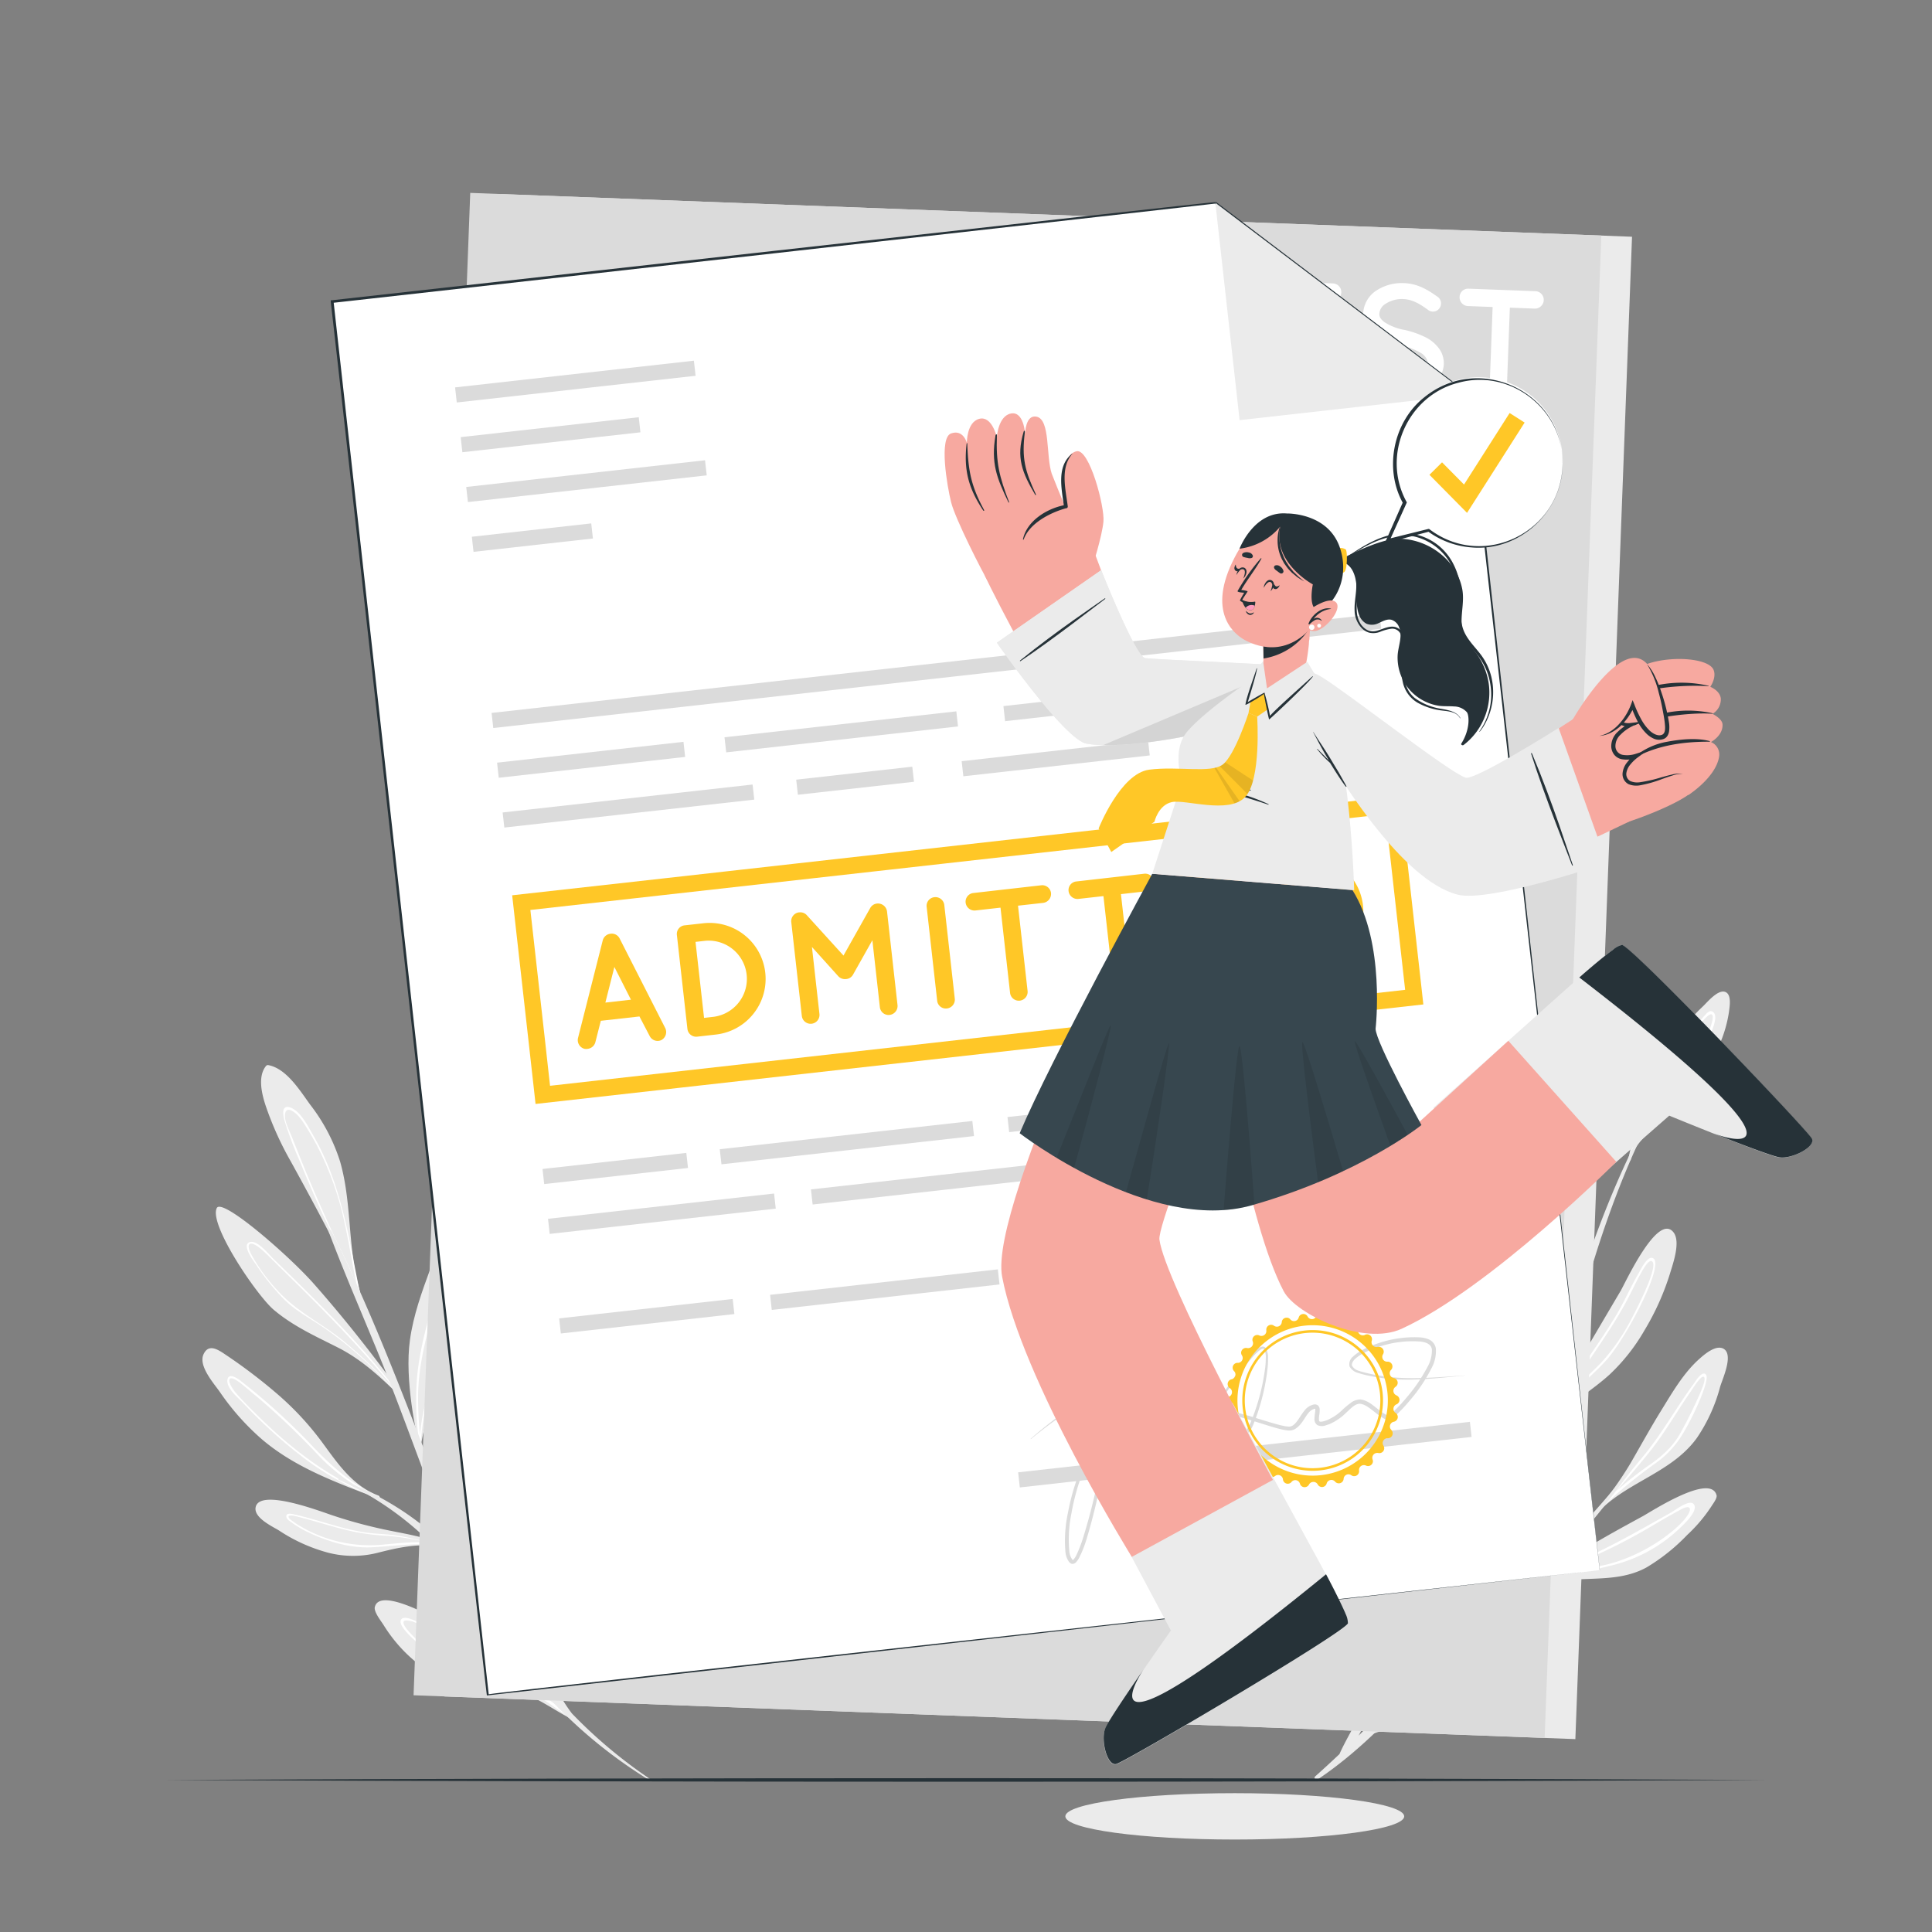 <svg xmlns="http://www.w3.org/2000/svg" viewBox="0 0 500 500"><rect x="0" y="0" width="500" height="500" fill="#808080" stroke="none"/><g id="freepik--background-complete--inject-157"><path d="M397.88,292.58a33.43,33.43,0,0,0-1,14.58c1.52,10.21,9.21,18.3,10.88,28.36-.21,1.21-.46,2.43-.78,3.65a.14.14,0,0,1,0,.06s0,0,0,0h0v0a.17.17,0,0,0,.09.11,4,4,0,0,0,.2-.42c.12-.25.23-.5.34-.76s.29-.71.43-1.08c0,0,.08-.17.08-.22,3.75-10.33.31-21.79-1.44-32.28-1-6-.58-12-1.47-18-.22-1.43-.2-4.13-2.26-3.58C400.61,283.67,398.47,290.66,397.88,292.58Z" style="fill:#ebebeb"></path><path d="M399.39,301.39c-.65,12.43,10.82,23.3,8.15,35.71-.08.35-.16.7-.26,1s-.13.48-.21.71h0c0,.1-.07.19-.1.3a.14.14,0,0,1,0,.06s0,0,0,0h0v0a.17.17,0,0,0,.09.11h.05a.13.13,0,0,0,.1-.08c.15-.36.27-.74.39-1.11a16.8,16.8,0,0,0,.63-2.75h0a39.62,39.62,0,0,0-.25-16.64c-1.42-7.06-3.21-13.89-4.5-21-.16-.88-.17-4.35-1.58-3.89C400.08,294.5,399.47,300,399.39,301.39Zm.61-1.85c.12-.7,1-5.37,2.18-4.88.69.29.78,3.82.88,4.32.42,1.93.83,3.84,1.24,5.76.88,4,1.79,8.08,2.66,12.12a53.06,53.06,0,0,1,1.38,14.94C407.71,320.92,398.19,310.83,400,299.54Z" style="fill:#fff"></path><path d="M394.91,411.91c0,.16.13.39.35.25,9.42-6.06,21.16-1.13,30.91-6.54a50,50,0,0,0,10.47-8.37,39.84,39.84,0,0,0,6.38-7.58c.22-.38,1.42-1.92,1.23-2.68-1.5-5.81-16.58,4-19.1,5.4-9.87,5.38-18.89,10.29-27.53,17.19-.9.7-1.8,1.44-2.69,2.21C394.9,411.8,394.9,411.85,394.91,411.91Z" style="fill:#ebebeb"></path><path d="M394.91,411.91l1-.65c6.48-3.11,13.68-4.2,20.64-6a38.67,38.67,0,0,0,18.24-9.82c.92-.9,4.74-4.35,3.62-6.08-1-1.56-4.87,1.45-5.8,2-7,3.92-13.86,7.9-21.16,11.28-4.68,2.17-9.4,4.32-13.85,6.94-.9.7-1.8,1.44-2.69,2.21C394.9,411.8,394.9,411.85,394.91,411.91Zm4.39-2.63c5.15-2.88,10.56-5.28,15.92-7.82q5.53-2.61,10.82-5.67c1.92-1.13,3.84-2.27,5.79-3.38,1-.55,1.95-1.1,2.93-1.62.49-.27,2.11-1.2,2.52-.46,1.1,2-9.71,12.29-23.12,14.94A84.41,84.41,0,0,0,399.3,409.28Z" style="fill:#fff"></path><path d="M410.57,394.08a.08.08,0,0,0,0,.12.09.09,0,0,0,.14,0l.59-.57q1.06-1,2.07-2.13c.12-.14.25-.26.37-.4l.1,0c7.53-7.7,18.92-10.05,25.34-19a43.11,43.11,0,0,0,6-13.23c.59-2,3.49-8.17.95-9.77-2-1.24-5.07,1.45-6.36,2.6-4.09,3.64-7,8.72-9.85,13.33s-5.34,9.17-8,13.75a89.37,89.37,0,0,1-8.42,11.77C412.57,391.72,411.57,392.89,410.57,394.08Z" style="fill:#ebebeb"></path><path d="M410.57,394.08a.08.08,0,0,0,0,.12l1.86-1.92-1.13,1.34q1.06-1,2.07-2.13c.33-.39.66-.77,1-1.15a120.21,120.21,0,0,1,13.86-11.49,25.56,25.56,0,0,0,6.25-6.2c3.15-4.52,8-15.15,7.1-16.76s-2.91,1.78-3.46,2.52c-4.37,6-7.93,12.46-12.64,18.21-3.16,3.86-6.38,7.69-9.58,11.52q-1.21,1.17-2.37,2.4C412.57,391.72,411.57,392.89,410.57,394.08Zm30.3-37.8c.83.34-.43,3.2-.76,4A118,118,0,0,1,434.82,371c-2.07,3.67-5,6.1-8.43,8.48a88.09,88.09,0,0,0-8.14,6.47c3.19-3.61,6.34-7.25,9.28-11,2.44-3.14,4.56-6.5,6.72-9.84,1.07-1.67,2.15-3.33,3.29-4.95.31-.45,2.59-4.16,3.33-3.85" style="fill:#fff"></path><path d="M354.51,441.54a.07.07,0,0,0,.07.08c.05,0,.09,0,.1-.08l.15-.71c.17-.88.31-1.75.44-2.62,0-.16.05-.31.07-.47a.18.18,0,0,0,.06-.09c1.66-9.45,8.86-16.93,9.09-26.72a38.81,38.81,0,0,0-2.23-12.79c-.59-1.78-1.56-7.76-4.23-7.66-2.08.08-3,3.62-3.37,5.12-1.18,4.74-.75,9.95-.53,14.78s.69,9.44,1,14.15a78.08,78.08,0,0,1-.26,12.9C354.79,438.79,354.65,440.16,354.51,441.54Z" style="fill:#ebebeb"></path><path d="M354.51,441.54a.07.07,0,0,0,.07.08c.13-.78.26-1.57.4-2.35-.05.52-.11,1.05-.15,1.56.17-.88.31-1.75.44-2.62.05-.45.1-.89.16-1.34a107.05,107.05,0,0,1,4.41-15.45,22.74,22.74,0,0,0,1.47-7.71c0-4.92-1.72-15.21-3.23-15.92s-1.24,2.78-1.27,3.6c-.21,6.6.45,13.17-.12,19.77-.38,4.44-.82,8.88-1.24,13.32-.2,1-.39,2-.54,2.95C354.79,438.79,354.65,440.16,354.51,441.54Zm1.56-9.86c.52-4.26,1-8.52,1.26-12.79.21-3.54.08-7.08,0-10.63-.06-1.77-.1-3.54-.08-5.31,0-.48-.19-4.36.51-4.51s1.3,2.57,1.44,3.29c.65,3.48,1.23,7.06,1.53,10.59.33,3.76-.63,7-1.93,10.5A79.88,79.88,0,0,0,356.07,431.68Z" style="fill:#fff"></path><path d="M353.42,449.38a1.49,1.49,0,0,0,.73-.26c9.63-3.68,20.16-3.85,29.84-7.53a28.09,28.09,0,0,0,11.25-7.41c1.29-1.46,5.76-6.51,4.77-8.85-2.94-7-35.44,15.14-46.13,23.11a2.06,2.06,0,0,0-.48.34C353.07,449.08,353.12,449.35,353.42,449.38Z" style="fill:#ebebeb"></path><path d="M353.42,449.38c.71-.39,1.43-.8,2.15-1.18,2.34-.94,4.7-1.84,7.11-2.59,3.81-1.21,7.74-1.92,11.61-2.9A36.86,36.86,0,0,0,390.53,434c1-.92,4-3.37,3.32-5.08s-3,0-3.88.38c-12.21,5.83-24.1,12.54-36,19.12l-.62.32C353.07,449.08,353.12,449.35,353.42,449.38Zm5.67-3.11c4.64-2.52,9.28-5,13.94-7.52,3.64-1.95,7.29-3.87,11-5.79,1.81-.95,3.6-1.92,5.43-2.84.72-.36,3.51-1.78,3.77-.77s-1.66,2.88-2,3.23c-5.49,5.65-12.54,8.56-20.08,10.24A87.68,87.68,0,0,0,359.09,446.27Z" style="fill:#fff"></path><path d="M399.56,368a.42.42,0,0,0-.05.37.48.48,0,0,0,.42.29.54.54,0,0,0,.28,0,.24.24,0,0,0,.17-.06c4.54-4.44,11.49-8.59,16.16-12.85a49.46,49.46,0,0,0,9-11.38,67,67,0,0,0,6.66-14.8c.73-2.46,2.86-8.29.85-10.71-4.11-5-12.42,13.15-13.61,15.18C412.78,345.33,406.11,356.64,399.56,368Z" style="fill:#ebebeb"></path><path d="M399.51,368.38a.48.48,0,0,0,.42.29l.8-1.15c1.78-2.09,3.56-4.18,5.46-6.17,3.08-3.25,6.61-6.06,9.59-9.4,5.18-5.84,14.92-24.41,12.12-26.26-1.46-1-3.26,2.86-3.79,3.76-2.1,3.58-3.72,7.4-5.86,10.95-2.24,3.74-4.7,7.34-7.14,10.94-3.77,5.54-7.57,11.06-11.29,16.65Zm3.73-4.5c3.36-4.9,6.67-9.82,10-14.74,2.29-3.4,4.56-6.83,6.6-10.4,1.14-2,2.16-4,3.19-6.1.5-1,1-2,1.57-3s2.31-4.3,3.12-3-1.64,6.71-2.21,8c-.95,2.07-1.93,4.12-3,6.14a53.66,53.66,0,0,1-7.47,11.15c-3,3.32-6.52,6.14-9.56,9.44C404.75,362.18,404,363,403.24,363.88Z" style="fill:#fff"></path><path d="M345,377.05c8.36,9.09,21.86,11.62,26.78,27.55,0,.06.09.06.12,0a.07.07,0,0,0,0-.06c-.31-1.6-.67-3.2-1.1-4.8a69.59,69.59,0,0,0-11.56-23.88A52.44,52.44,0,0,0,348,364.82c-2.21-1.57-7-5.55-9.73-4.93C332.34,361.22,343.51,375.4,345,377.05Z" style="fill:#ebebeb"></path><path d="M345.54,371.45c3.37,6.61,10,10.9,15.16,16A59.93,59.93,0,0,1,370,399.2c.7,1.78,1.35,3.59,2,5.42a.07.07,0,0,0,0-.06c-.31-1.6-.67-3.2-1.1-4.8-.05-.08-.09-.17-.15-.25a73.64,73.64,0,0,0-6.94-13.9A76.68,76.68,0,0,0,350,369.25c-.92-.83-4-4.43-5.53-3.51S345.06,370.54,345.54,371.45Zm-.57-5.13c1.15-.43,6.52,4.9,8.62,7.08A76,76,0,0,1,365.24,389a72.54,72.54,0,0,1,3.68,7.59,60.91,60.91,0,0,0-6.06-7.57c-4.61-4.94-10.38-8.89-14.55-14.2a21.22,21.22,0,0,1-2.78-4.52C345.25,369.67,343.92,366.72,345,366.32Z" style="fill:#fff"></path><path d="M355.41,327.45a55.42,55.42,0,0,0,8.65,37.49c.09.12.17.26.26.39.07.42.15.85.26,1.27a1.57,1.57,0,0,0,.06.28l0,.06h0a.11.11,0,0,0,.19-.09c0-.52,0-1.05,0-1.57.17-10.76,2.16-21.31.71-32.09-.32-2.35-1.85-17.76-7.24-15.13C355.85,319.3,355.68,325.2,355.41,327.45Z" style="fill:#ebebeb"></path><path d="M357.56,329.62c-.37,6.63,1.37,13.75,2.73,20.22a154.93,154.93,0,0,0,3.77,15.1c.12.4.26.81.39,1.21,0,.15.08.3.13.45a1.4,1.4,0,0,0,.08.34h0a.11.11,0,0,0,.19-.09c0-.52,0-1.05,0-1.57l-.33-1.18a125.59,125.59,0,0,1-.66-17.69c0-3.21,0-6.4-.3-9.59a43.07,43.07,0,0,0-1.37-9.33c-.42-1.29-1.29-3.83-3.1-2.89C357.6,325.41,357.64,328.21,357.56,329.62Zm3.95-2.24c1.14,3.48,1.31,7.58,1.56,11.23.25,3.49.2,7,.17,10.49a110,110,0,0,0,.26,11.19c-1.27-4.67-2.5-9.34-3.41-14.14-.71-3.74-1.34-7.51-1.77-11.3a28.19,28.19,0,0,1-.19-5.88,14.45,14.45,0,0,1,.28-2.08C358.88,324.73,361,325.8,361.51,327.38Z" style="fill:#fff"></path><path d="M421.52,299.48c0,.18-.07.35-.1.52s.19.4.4.35a.3.3,0,0,0,.23-.24c.07-.31.15-.63.22-.94h0c.06-.25.12-.49.17-.75a13.83,13.83,0,0,1,.76-1.22c2.85-4.32,7.8-8,11.15-11.66a68.07,68.07,0,0,0,8.29-10.78,33.25,33.25,0,0,0,4.81-12.85c.16-1.23.74-4.35-.8-5.13-1.95-1-4.93,2.76-6,3.73a56.07,56.07,0,0,0-9.32,11.56C426.13,280.55,423.46,289.81,421.52,299.48Z" style="fill:#ebebeb"></path><path d="M422.39,297.34a19.58,19.58,0,0,0-.87,2.14c0,.18-.07.35-.1.52s.19.4.4.35c0-.12.07-.24.11-.36s.22-.55.34-.82h0c.29-.67.6-1.32.93-2a44.09,44.09,0,0,1,4.18-6.66c2.74-3.66,5.61-7.21,8.22-11,1.31-1.89,11.34-16.41,7.39-17.79-.74-.27-1.46.73-1.86,1.14a31.18,31.18,0,0,0-3.6,4.86c-2.51,3.93-4.88,8-7.12,12.07A128.52,128.52,0,0,0,422.39,297.34Zm7.18-15c1.91-3.64,3.95-7.2,6.07-10.71,1-1.7,2.06-3.43,3.19-5.09.56-.82,3.38-4.5,4.15-4,1.13.71-1.55,6.44-2.37,8-.94,1.77-1.95,3.48-3,5.16-2.14,3.39-4.51,6.64-6.94,9.83-2.15,2.82-4.72,5.82-6.73,9.06A128.62,128.62,0,0,1,429.57,282.35Z" style="fill:#fff"></path><path d="M387,350c0,.17.11.33.17.5a.31.31,0,0,0,.52.1.32.32,0,0,0,.08-.33c-.1-.3-.19-.61-.28-.92h0c-.08-.25-.15-.5-.23-.74q0-.72,0-1.44c.3-5.17,2.75-10.81,3.8-15.69A68,68,0,0,0,392.9,318a33.36,33.36,0,0,0-2.29-13.52c-.49-1.15-1.55-4.14-3.27-4-2.18.13-2.88,4.86-3.3,6.23a56.15,56.15,0,0,0-2.26,14.67C381.53,331.31,383.86,340.66,387,350Z" style="fill:#ebebeb"></path><path d="M386.72,347.71A17.52,17.52,0,0,0,387,350c0,.17.11.33.17.5a.31.31,0,0,0,.52.1c0-.12-.06-.25-.08-.38,0-.29-.09-.58-.12-.87h0c-.09-.73-.15-1.45-.2-2.18a45.49,45.49,0,0,1,.28-7.86c.54-4.54,1.24-9.06,1.61-13.62.18-2.28,1.57-19.87-2.54-19.09-.77.14-.89,1.36-1,1.92a30.33,30.33,0,0,0-.68,6c-.2,4.66-.22,9.35-.1,14A128.28,128.28,0,0,0,386.72,347.71Zm-1.32-16.57c-.17-4.11-.19-8.21-.12-12.31,0-2,.06-4,.21-6,.07-1,.66-5.59,1.57-5.56,1.34,0,1.89,6.35,2,8.1.07,2,.05,4,0,6-.16,4-.58,8-1.08,12-.44,3.52-1.16,7.4-1.27,11.22A131,131,0,0,1,385.4,331.14Z" style="fill:#fff"></path><path d="M363.54,357.23a252.47,252.47,0,0,0,5.67,27.63c1.91,7,3.83,14.19,4.11,21.52.32,8.76-2.21,18.49-6.66,26.89q3.85-4.31,7.63-8.73c5.12-6,10.22-12.19,13.86-19.24.36-.7.68-1.41,1-2.12a.19.19,0,0,1,0-.17A95.13,95.13,0,0,0,391,374.64a78.51,78.51,0,0,0-6.18-14.2c-2.57-4.67-5-9.2-6.39-14.4-.08-.29.34-.47.45-.17,2.62,6.86,8,13.54,11.17,20.66-.18-1.17-.38-2.34-.59-3.52-2.07-11.27-6-22.59-1.84-33.86.14-.37.67-.12.56.25-3.89,12.55,2.23,26.37,4,38.84,1.34,9.27,1.8,19.26-.45,28.5a152.2,152.2,0,0,0,4.13-15.59c7.09-31.62,15.29-63.07,30.66-91.81.15-.28.61-.08.46.21-15.74,31.18-22,65.08-30.17,98.68-.1.39-.2.77-.29,1.15a63.31,63.31,0,0,1,9.88-11.95.2.2,0,0,1,.31.25c-4.51,5.78-7.95,12.1-12,18.13a66.22,66.22,0,0,1-5.88,13.53,107,107,0,0,1-10.47,14.32c6.42-5.39,12.9-10.7,18.94-16.56A287.17,287.17,0,0,0,423,378.86c.12-.15.33,0,.22.18a240.74,240.74,0,0,1-25.54,30.48c-8,7.94-16.56,16-26.15,22.14-9.16,10.56-19,21.16-30.57,28.89a.51.51,0,0,1-.59-.82c2.13-1.89,4.21-3.82,6.27-5.76,2-4.47,4.77-8.57,6.55-13.2A72.83,72.83,0,0,0,357.4,424c.06-.43.68-.32.65.1-.48,7.87-2.24,17.56-6.45,25.08q4.39-4.35,8.63-8.85c7.53-11.5,12.44-25.17,10.79-38.93-.84-7.07-2.88-13.91-4.54-20.81A154.46,154.46,0,0,1,363,357.28.26.26,0,0,1,363.54,357.23Z" style="fill:#ebebeb"></path><path d="M152.46,312.64c1.63,4.47,1.3,10,1.1,14.66a116.73,116.73,0,0,1-1.87,15.93c-.88,4.91-2,9.76-3.22,14.59l0,.13-.24.95c-.05.39-.1.79-.17,1.19a.23.23,0,0,1-.2.2c-.14,0-.27-.05-.25-.22s.05-.44.06-.65c.79-9.05-4.44-17.32-4.75-26.29-.18-4.92,1-9.85,1.92-14.65.51-2.65.64-6.1,1.67-8.6.28-.67.34-1.38,1.08-1.74C149.85,307.06,151.9,311.07,152.46,312.64Z" style="fill:#ebebeb"></path><path d="M150.32,316c-1.42-1.17-2.26,2.08-2.54,3-1.86,6-2.91,13.1-1.84,19.29,1.16,6.8,2.4,13.61,1.89,20.5-.07.22-.13.45-.2.67s0,.43-.06.65.11.24.25.22l.06-.41c.2-.64.38-1.28.55-1.93l0-.13a131.26,131.26,0,0,0,2.38-14.12,90.86,90.86,0,0,0,1.06-20,45.79,45.79,0,0,0-.6-4.81C151.17,318.13,151,316.56,150.32,316Zm.8,4c.26,1.68.42,3.37.52,5.08a93.66,93.66,0,0,1-1,17.54,131.76,131.76,0,0,1-2.5,15,52.87,52.87,0,0,0-.5-11.78c-.41-2.94-1-5.83-1.46-8.77a33.1,33.1,0,0,1,.35-9.88,41.83,41.83,0,0,1,2-9.15c.23-.59.89-1.88,1.4-1.79C150.78,316.48,151,319.36,151.12,320Z" style="fill:#fff"></path><path d="M111.79,381.81s0,0,0,0" style="fill:#ebebeb"></path><path d="M148.05,444.37a.22.22,0,0,1,.11.26h0a.25.25,0,0,1-.19.18.29.29,0,0,1-.18,0c-5.54-2.8-10.84-7.26-17.26-7.59-5-.26-9.34.36-14.11-1.7a38,38,0,0,1-12.76-9.15,39.29,39.29,0,0,1-4.35-5.75c-.61-1-2.59-3.43-2.31-4.69,1.29-5.89,18.77,4.59,21.09,6,10.28,6.25,20.75,13.29,29.32,21.78a.1.1,0,0,1,0,.1.14.14,0,0,1-.07.1C147.6,444.05,147.83,444.2,148.05,444.37Z" style="fill:#ebebeb"></path><path d="M148.05,444.37c-.22-.17-.45-.32-.68-.47a.14.14,0,0,0,.07-.1c-5.69-4.31-11.71-8.22-17.76-12-6.51-4-13.16-8.17-20.15-11.32-1-.44-4.92-2.81-5.76-1.27s3.3,5.07,4.18,5.85c5.18,4.64,12,6.76,18.49,8.68,4.24,1.25,8.41,2.44,12.22,4.79,3.19,2,6.14,4.29,9.31,6.28a.25.25,0,0,0,.19-.18c-1.63-1-3.19-2.16-4.76-3.28,1.59,1.08,3.18,2.18,4.76,3.27A.22.22,0,0,0,148.05,444.37Zm-14.32-8.75c-6.36-2.49-13.18-3.58-19.31-6.71A27.22,27.22,0,0,1,106.5,423c-.42-.47-2.49-2.55-2-3.38.32-.55,2,0,2.21,0a50.11,50.11,0,0,1,5.29,2.36c6,3.05,11.8,6.51,17.51,10.05,3.17,2,6.27,4,9.35,6.11A30.61,30.61,0,0,0,133.73,435.62Z" style="fill:#fff"></path><path d="M122.77,322.44c.69,5.31-.38,10.86-1.82,16-3.36,11.83-9.85,22.82-11.91,35-.08.48-.15,1-.22,1.43.11.63,0,.48-.17-.26,0,0,0,0,0,0-.89-3.24-4-17.54-2.56-27.8.88-6.41,3.09-12.46,5.3-18.49,1.27-3.45,2.5-6.9,3.79-10.34.42-1.1,1-4.24,2.67-4.48C121.06,313,122.5,320.36,122.77,322.44Z" style="fill:#ebebeb"></path><path d="M117.18,323.5a1.08,1.08,0,0,0-1.43.38,5.62,5.62,0,0,0-.7,2.09c-.32,1.26-.65,2.51-1,3.77-2.24,8.66-5.25,17.5-6.09,26.44a74.5,74.5,0,0,0,.64,17.83c0,.2,0,.39,0,.58,0,0,0,0,0,0,.2.74.28.89.17.26.07-.47.14-.95.22-1.43,0-.67,0-1.33.07-2a54.42,54.42,0,0,1,3-13.44,135.09,135.09,0,0,0,6.1-25.52,26.21,26.21,0,0,0,.2-5.87C118.33,325.72,118.12,324,117.18,323.5Zm.78,2.8a9.4,9.4,0,0,1,.13,1.29,21.36,21.36,0,0,1-.07,2.77,61.2,61.2,0,0,1-.89,6.62,185.27,185.27,0,0,1-6.06,22.94,49,49,0,0,0-2.37,11.49,96.08,96.08,0,0,1-.5-9.87c0-8.44,2.39-16.43,4.47-24.54q.77-3,1.55-6c.25-1,.51-2,.77-3l.38-1.51c.26-1,.11-1.42,1.23-1.73C118,324.35,117.77,325.13,118,326.3Z" style="fill:#fff"></path><path d="M131.19,371.88A65.48,65.48,0,0,1,134.42,384c1.38,8.3.11,17.89,2.29,26.16.19.53.37,1.09.52,1.64.06.21.11.42.16.62a.11.11,0,0,1-.2.07c-.17-.35-.34-.7-.53-1.05v0c-.09-.18-.19-.36-.28-.55-4.11-8.05-9.39-15.4-11.14-24.45-1.08-5.56-2.8-20.89.87-22.06C127.74,363.86,130.3,369.5,131.19,371.88Z" style="fill:#ebebeb"></path><path d="M127.86,372.7c-.88.41-.85,2.13-.9,2.85a35.22,35.22,0,0,0,.2,5.71,57.73,57.73,0,0,0,2.07,10.42,112.37,112.37,0,0,0,7.15,19.21c.09.19.19.37.28.55v0c.19.35.36.7.53,1.05a.11.11,0,0,0,.2-.07c0-.2-.1-.41-.16-.62-2.71-7.09-3.84-14.54-4.78-22.09C132.24,388,130.87,371.27,127.86,372.7Zm2.74,6.8c.26,1.58.48,3.17.69,4.77.5,3.7.92,7.43,1.46,11.13a84.75,84.75,0,0,0,2.52,12,145.1,145.1,0,0,1-5-13.67,79.41,79.41,0,0,1-2.27-9.34,39.17,39.17,0,0,1-.53-5.19c0-.83-.39-5.63.61-6C129.28,372.63,130.49,378.82,130.6,379.5Z" style="fill:#fff"></path><path d="M166.26,355.51c2,2.49,1.07,7.46,0,10.08a23.83,23.83,0,0,1-7.59,9.19c-4.57,3.61-9.67,6.4-13.52,10.86s-2.59,3.09-5.26,8.75c-.05.11-.16.11-.25,0a1.1,1.1,0,0,1-.17-.91s0-.1,0-.15c2.46-9.31,7.24-16.64,13.57-23.91,3.6-4.12,5.76-9.34,9.5-13.31C163.94,354.66,164.87,353.79,166.26,355.51Z" style="fill:#ebebeb"></path><path d="M164.11,360.41c-1.37-.65-3.09,2.13-3.79,3.13a58.58,58.58,0,0,1-6.55,8.33,71,71,0,0,0-6.39,6.82,46.93,46.93,0,0,0-6.93,12.47c-.37.75-.7,1.54-1,2.34a1.1,1.1,0,0,0,.17.91c0-.11.07-.2.1-.31,2.23-6,6-10.57,11.28-14.55s10.14-8.35,12.93-14.41C164.42,364.06,165.38,361,164.11,360.41Zm-.22,3.95a24.83,24.83,0,0,1-1.55,3,32.4,32.4,0,0,1-3.69,5,57.05,57.05,0,0,1-8.22,7.14,34.91,34.91,0,0,0-8.61,9.15,47.78,47.78,0,0,1,6.48-10.58c2.35-2.88,5.23-5.21,7.64-8,1.12-1.3,2.1-2.68,3.09-4.07l1.58-2.26c.47-.67,2-3,3-2.85C164.86,361.13,164.08,363.94,163.89,364.36Z" style="fill:#fff"></path><path d="M81,332c8.24,9.3,15.89,19.08,23.18,29.13a.31.31,0,0,1,0,.38.15.15,0,0,1,0,.07l.13.19a.13.13,0,0,1,0,.19l0,0h0a.16.16,0,0,1-.14,0c-5.14-5-10-9.74-16.43-13.07-5.91-3-11.73-5.57-16.87-9.89-4.38-3.7-16.81-22-14.79-26.31C57.26,309.74,74.4,324.61,81,332Z" style="fill:#ebebeb"></path><path d="M70.76,325.79c-1.07-1-4.23-5.12-6.24-4.29s1.2,5,1.79,5.83a59.6,59.6,0,0,0,7.32,9.06c2.78,2.71,6.08,4.5,9.29,6.62,7.89,5.22,14.86,12,21.2,19h0l0,0a.13.13,0,0,0,0-.19l-.13-.19a.15.15,0,0,0,0-.07C94.19,348.59,82.42,337.13,70.76,325.79Zm32.67,35.32a133.56,133.56,0,0,0-14-13.63c-5.8-4.86-12.81-8-17.84-13.77A45.24,45.24,0,0,1,65,324.58c-.22-.44-1-1.93-.48-2.52s1.9.13,3.68,1.75c1.46,1.35,2.86,2.79,4.28,4.19,5.62,5.48,11.2,11,16.59,16.7Q96.57,352.64,103.43,361.11Z" style="fill:#fff"></path><path d="M115.21,400.15a.15.15,0,0,1,0,.13.22.22,0,0,1-.27.15l-.79-.25a.1.1,0,0,1-.07,0c-5.89-.76-10.67.24-16.33,1.68a25.92,25.92,0,0,1-12.74,0,43.3,43.3,0,0,1-12.85-5.8c-1.62-1-6.79-3.36-5.95-6.19,1.39-4.67,17.09,1.41,19.8,2.29a122.5,122.5,0,0,0,14.7,3.93c4.92,1,9.85,1.77,14.43,3.9A.16.16,0,0,1,115.21,400.15Z" style="fill:#ebebeb"></path><path d="M112.09,399.44a0,0,0,0,1,0,0c-2.84-.65-5.68-1.42-8.55-1.91-3.21-.57-6.5-.5-9.72-1.05-6-1-11.78-3.24-17.75-4.57-.77-.17-2.31-.47-1.9.86.17.57,1,1,1.44,1.35a27.24,27.24,0,0,0,4.21,2.46c5,2.38,10.74,4.11,16.29,3.86,6.45-.29,12.71-1.5,19.07-.14a.15.15,0,0,0,0-.13A18.77,18.77,0,0,0,112.09,399.44Zm-14,.39a35.44,35.44,0,0,1-20.26-4.78,27.14,27.14,0,0,1-2.59-1.73c-.5-.42-1.22-1.3.68-1.07a11.91,11.91,0,0,1,1.31.32c1.55.39,3.08.81,4.61,1.25,3.27.93,6.52,1.91,9.85,2.61a59.75,59.75,0,0,0,8.94,1.06,73.4,73.4,0,0,1,10.78,1.85C107.07,398.8,102.53,399.48,98.14,399.83Z" style="fill:#fff"></path><path d="M98.24,387.39a.49.49,0,0,1,0,.27.5.5,0,0,1,0,.13.58.58,0,0,1-.11.15l0,0a.39.39,0,0,1-.41,0,16.85,16.85,0,0,1-2.51-1.14c-9.76-3.72-19.75-7.64-27.69-14.54a64.26,64.26,0,0,1-10.61-12c-1.5-2.17-5.61-6.71-4.25-9.74s4-1.08,5.85.16A138.16,138.16,0,0,1,72.1,361.05a76,76,0,0,1,11.42,12.42c4,5.45,7.82,11.1,14.4,13.57A.47.47,0,0,1,98.24,387.39Z" style="fill:#ebebeb"></path><path d="M80.23,373.59a164.39,164.39,0,0,0-17.84-16.14c-.8-.65-3.15-2.32-3.52-.45-.43,2.21,2.83,4.81,4.08,6.12A126.08,126.08,0,0,0,78.21,377a70.2,70.2,0,0,0,20,10.81.5.5,0,0,0,0-.13c-11.81-4.38-22.06-12.06-31-20.81-2.15-2.11-4.33-4.25-6.3-6.53-.32-.37-2.12-2.83-1.42-3.5s3.16,1.42,3.46,1.68l4.26,3.55a193.93,193.93,0,0,1,15,14.36,47.74,47.74,0,0,0,16,11.25.49.49,0,0,0,0-.27C91.09,384.24,85.56,379.28,80.23,373.59Z" style="fill:#fff"></path><path d="M80.31,285.93A47.36,47.36,0,0,1,88,300.55c2.38,8.23,2.24,16.85,3.42,25.28a.36.36,0,0,0,0,.1,54.81,54.81,0,0,0,1.33,6.8c.12.48.26.95.4,1.43a.33.33,0,0,1,0,.3.47.47,0,0,1-.2.1.46.46,0,0,1-.2,0h0a.38.38,0,0,1-.23-.22c-.23-.68-.44-1.36-.65-2.05a.13.13,0,0,1-.1-.09C86.71,321.66,81,311,75.28,300.62a83.11,83.11,0,0,1-6.5-14.39c-1-3-2.14-7.53,0-10.28a.67.67,0,0,1,.58-.31C74.14,276.46,77.7,282.37,80.31,285.93Z" style="fill:#ebebeb"></path><path d="M75.05,286.6c-2.28-.74-1.81,2-1.45,3.32a96.14,96.14,0,0,0,4,10.63c1.6,3.92,3.25,7.83,5,11.7,3.23,7.31,7.74,14.59,10.13,22.26,0,0,0,0,0,0h0a.46.46,0,0,0,.2,0,.47.47,0,0,0,.2-.1l-.36-1.73q-.68-3.41-1.33-6.8a.36.36,0,0,1,0-.1c-2.15-10.92-4.53-21.74-10.26-31.75C79.83,291.76,77.85,287.5,75.05,286.6Zm6.81,9.54a79,79,0,0,1,7.24,20c1.25,5.52,2.1,11.11,3.25,16.65-1.59-4.45-3.91-8.68-5.91-13-3.14-6.76-6.12-13.6-8.89-20.51q-1-2.49-2-5c-.58-1.48-1.8-3.79-1.81-5.41,0-3.14,2.61-1,3.46-.08a18,18,0,0,1,1.92,2.68C80.11,293,81,294.56,81.86,296.14Z" style="fill:#fff"></path><path d="M149.89,342.69a228.08,228.08,0,0,1-6.23,30.39c-2.55,9.16-5.21,18.31-6.46,27.76-1.65,12.55-.52,26.3,5.88,37.21a147.65,147.65,0,0,1-25.19-42.11c-10.31-25.89-19.65-52.49-32.16-77.43-.21-.41-.78-.09-.63.32,5.13,13.62,11.15,26.9,16.4,40.47s10,27.13,15.5,40.52c.59,1.44,1.21,2.87,1.84,4.29-8-9.9-19.7-17.19-31.2-21.42-.15-.06-.21.16-.07.22a81.22,81.22,0,0,1,22.17,14.74c5.72,5.28,10.08,11.39,14.69,17.57a124.63,124.63,0,0,0,43.5,45.4c.19.12.37-.17.18-.3A125.06,125.06,0,0,1,148,443.43c-10.28-13.61-10.76-31.78-7.7-48.29,1.61-8.66,3.9-17.16,6-25.72s4.35-17.73,4.13-26.71A.25.25,0,0,0,149.89,342.69Z" style="fill:#ebebeb"></path><polygon points="124.11 77.34 123.9 397.38 366.64 393.45 366.85 73.4 124.11 77.34" style="fill:#dbdbdb"></polygon><polygon points="384.83 289.46 384.76 388.14 366.64 393.45 366.71 286.61 384.83 289.46" style="fill:#dbdbdb"></polygon><polygon points="124.11 77.34 123.9 398.65 357.82 409.12 358.03 87.8 124.11 77.34" style="fill:#ebebeb"></polygon><path d="M272.38,104.48l-5.71-.2v19.19a1.86,1.86,0,0,1-2,1.9,2.06,2.06,0,0,1-2-2V104.14l-5.68-.2a2.08,2.08,0,0,1-2-2.08,1.86,1.86,0,0,1,2-1.9l15.34.54a2.05,2.05,0,0,1,2,2A1.94,1.94,0,0,1,272.38,104.48Z" style="fill:#fff"></path><path d="M280.3,123.94V102.75a1.87,1.87,0,0,1,2-1.91h.11l11.64.41a2.07,2.07,0,0,1,2,2,1.94,1.94,0,0,1-2,2l-9.74-.35v6.58l8.37.29a2.11,2.11,0,0,1,2,2,1.92,1.92,0,0,1-2,1.94l-8.37-.3v6.61l9.74.35a2.1,2.1,0,0,1,2,2.08,1.93,1.93,0,0,1-2,1.9L282.38,126c-.07,0-.07,0-.07,0l0,0A2.06,2.06,0,0,1,280.3,123.94Z" style="fill:#fff"></path><path d="M300.82,120.39a1.86,1.86,0,0,1,2.62-.16c1.58,1.35,4.31,3,6.86,3a7.57,7.57,0,0,0,4.49-1.17,3.11,3.11,0,0,0,1.55-2.53,2,2,0,0,0-.33-1.16,3.45,3.45,0,0,0-1.07-1.12A15,15,0,0,0,310,115.4h-.07a20,20,0,0,1-4.63-1.57,8,8,0,0,1-3.34-2.92,5.63,5.63,0,0,1-.83-3,6.37,6.37,0,0,1,2.88-5.15,10.34,10.34,0,0,1,6.21-1.68c3.45.12,6,1.9,7.83,3.15a1.87,1.87,0,0,1,.5,2.57,1.79,1.79,0,0,1-2.55.45c-1.83-1.29-3.59-2.43-5.78-2.51a6.74,6.74,0,0,0-4,1.08,2.75,2.75,0,0,0-1.37,2.22,1.76,1.76,0,0,0,.25,1,3.67,3.67,0,0,0,1,1,12.89,12.89,0,0,0,4.49,1.74h.08a21.62,21.62,0,0,1,4.95,1.69,8.94,8.94,0,0,1,3.6,3.1,6.07,6.07,0,0,1,.86,3.09,6.68,6.68,0,0,1-3.09,5.46,11,11,0,0,1-6.65,1.81,16,16,0,0,1-9.19-3.92A1.93,1.93,0,0,1,300.82,120.39Z" style="fill:#fff"></path><path d="M340.42,106.88l-5.71-.2v19.18a1.87,1.87,0,0,1-2,1.9,2,2,0,0,1-2-2V106.54l-5.68-.2a2.1,2.1,0,0,1-2-2.08,1.87,1.87,0,0,1,2-1.91l15.34.54a2,2,0,0,1,2,2A1.94,1.94,0,0,1,340.42,106.88Z" style="fill:#fff"></path><rect x="74.14" y="103.68" width="389.09" height="292.93" transform="translate(8.58 509.22) rotate(-87.84)" style="fill:#ebebeb"></rect><rect x="66.18" y="103.38" width="389.09" height="292.93" transform="translate(1.23 500.97) rotate(-87.84)" style="fill:#dbdbdb"></rect><path d="M320.38,77l-6.45-.25-.82,21.66a2.23,2.23,0,1,1-4.46-.16l.81-21.67-6.4-.24A2.25,2.25,0,0,1,300.91,74a2.2,2.2,0,0,1,2.32-2.15l17.32.65a2.23,2.23,0,0,1,2.14,2.32A2.29,2.29,0,0,1,320.38,77Z" style="fill:#fff"></path><path d="M328.5,99,329.4,75a2.21,2.21,0,0,1,2.32-2.15h.12l13.14.5a2.25,2.25,0,0,1,2.15,2.31,2.29,2.29,0,0,1-2.32,2.19l-11-.42-.28,7.43,9.45.35a2.26,2.26,0,0,1-.17,4.51l-9.45-.36-.29,7.46,11,.42a2.25,2.25,0,0,1-.17,4.5l-13.14-.5c-.08,0-.08,0-.08,0l0,0A2.23,2.23,0,0,1,328.5,99Z" style="fill:#fff"></path><path d="M351.85,95a2.13,2.13,0,0,1,3-.17c1.72,1.53,4.74,3.35,7.62,3.41a8.77,8.77,0,0,0,5.13-1.3,3.69,3.69,0,0,0,1.86-2.86,2.28,2.28,0,0,0-.32-1.31A3.94,3.94,0,0,0,368,91.52a16.24,16.24,0,0,0-5.49-2.12h-.08a22,22,0,0,1-5.17-1.78,8.67,8.67,0,0,1-3.65-3.31,6.19,6.19,0,0,1-.81-3.36,7.5,7.5,0,0,1,3.47-5.8,12,12,0,0,1,7.1-1.88c3.89.14,6.7,2.16,8.72,3.57a2.1,2.1,0,0,1,.46,2.91,2.05,2.05,0,0,1-2.91.49c-2-1.45-4-2.74-6.43-2.84a7.76,7.76,0,0,0-4.6,1.21,3.23,3.23,0,0,0-1.63,2.5,1.93,1.93,0,0,0,.24,1.14,3.89,3.89,0,0,0,1.05,1.1,14,14,0,0,0,5,2h.08a23.77,23.77,0,0,1,5.53,1.91,9.61,9.61,0,0,1,3.93,3.52,6.69,6.69,0,0,1,.85,3.49,7.87,7.87,0,0,1-3.73,6.15,12.64,12.64,0,0,1-7.59,2A17.46,17.46,0,0,1,352.06,98,2.16,2.16,0,0,1,351.85,95Z" style="fill:#fff"></path><path d="M397.21,79.87l-6.46-.25-.81,21.66a2.23,2.23,0,1,1-4.46-.17l.81-21.66-6.41-.24a2.26,2.26,0,0,1-2.14-2.35,2.2,2.2,0,0,1,2.31-2.15l17.33.65a2.23,2.23,0,0,1,2.14,2.32A2.29,2.29,0,0,1,397.21,79.87Z" style="fill:#fff"></path></g><g id="freepik--Floor--inject-157"><path d="M42.59,460.65c132.88-.61,281.94-.62,414.82,0-132.88.62-281.94.61-414.82,0Z" style="fill:#263238"></path></g><g id="freepik--Shadow--inject-157"><path d="M363.41,470.07c0,3.31-19.63,6-43.85,6s-43.85-2.68-43.85-6,19.63-6,43.85-6S363.41,466.77,363.41,470.07Z" style="fill:#ebebeb"></path></g><g id="freepik--Letter--inject-157"><polygon points="414.03 406.36 126.25 438.52 85.97 78.02 314.53 52.47 380.03 102.12 414.03 406.36" style="fill:#fff"></polygon><path d="M414,406.36c-.17.06-287.84,32.38-288,32.42S85.7,78.11,85.6,78.06l0-.36.37,0c.2,0,228.62-25.62,228.77-25.41L380.25,102c.09.05,33.72,304.3,33.78,304.37Zm0,0c0,.06-34.4-304.83-34.15-304L314.36,52.7C315.46,52.63,85.74,78.46,86,78.39l.32-.41,40.16,360.51c-1.61-.22,287.93-32.14,287.54-32.13Z" style="fill:#263238"></path><polygon points="314.53 52.48 380.03 102.11 320.81 108.73 314.53 52.48" style="fill:#ebebeb"></polygon><path d="M171.63,227.34v0l-39.08,4.36,3.91,34.85h0l1.67,14.91.47,4.24,190.68-21.39h0l39.08-4.36-.47-4.24-3.43-30.6h0l-1.67-14.91-.47-4.25ZM360,223.56l.22,2,3.43,30.61-22,2.46v0L142.35,281l-1.43-12.89h0l-3.66-32.61,27.39-3.07v0l193.88-21.74Z" style="fill:#FFC727"></path><path d="M165.49,263.06l-10,1.12-1.42,5.58a2.33,2.33,0,0,1-2,1.68,2.3,2.3,0,0,1-.79,0,2.34,2.34,0,0,1-1.69-2.81L156,243.33a2.32,2.32,0,0,1,2-1.68,2.27,2.27,0,0,1,2.34,1.19l11.82,23.22a2.35,2.35,0,0,1-1,3.11,2.29,2.29,0,0,1-3-1Zm-2.2-4.34L159,250.25l-2.33,9.22Z" style="fill:#FFC727"></path><path d="M177.9,266.25,175.18,242a2.24,2.24,0,0,1,2-2.52l4.85-.54a14.49,14.49,0,0,1,3.24,28.8l-4.86.55A2.28,2.28,0,0,1,177.9,266.25Zm4.31-2.82,2.55-.29a9.9,9.9,0,0,0-2.2-19.67l-2.56.29Z" style="fill:#FFC727"></path><path d="M229.56,235.86l2.72,24.28a2.33,2.33,0,0,1-2.05,2.52,2.26,2.26,0,0,1-2.52-2l-1.94-17.33-5,8.89a2.25,2.25,0,0,1-1.75,1.16h-.08a2.34,2.34,0,0,1-2-.74l-6.81-7.56,1.94,17.32a2.29,2.29,0,0,1-4.56.52l-2.73-24.28a2.29,2.29,0,0,1,2-2.52l.12,0a2.24,2.24,0,0,1,1.92.75l9.47,10.43L225.21,235a2.27,2.27,0,0,1,1.75-1.16h0A2.37,2.37,0,0,1,229.56,235.86Z" style="fill:#FFC727"></path><path d="M239.82,234.71a2.25,2.25,0,0,1,2-2.52,2.31,2.31,0,0,1,2.56,2l2.72,24.28a2.3,2.3,0,0,1-2.05,2.52,2.25,2.25,0,0,1-2.51-2Z" style="fill:#FFC727"></path><path d="M270,233.66l-6.54.73,2.47,22a2.28,2.28,0,1,1-4.53.51l-2.47-22-6.5.73a2.3,2.3,0,0,1-2.52-2,2.25,2.25,0,0,1,2-2.52l17.57-2a2.28,2.28,0,0,1,2.52,2A2.34,2.34,0,0,1,270,233.66Z" style="fill:#FFC727"></path><path d="M296.64,230.66l-6.54.74,2.47,22a2.28,2.28,0,0,1-4.53.51l-2.47-22-6.5.73a2.31,2.31,0,0,1-2.52-2,2.24,2.24,0,0,1,2-2.52l17.57-2a2.26,2.26,0,0,1,2.51,2A2.33,2.33,0,0,1,296.64,230.66Z" style="fill:#FFC727"></path><path d="M308.18,251.62l-2.73-24.28a2.25,2.25,0,0,1,2-2.52h.12l13.34-1.5a2.3,2.3,0,0,1,2.51,2,2.33,2.33,0,0,1-2,2.56l-11.15,1.25.84,7.53,9.59-1.07a2.33,2.33,0,0,1,2.52,2,2.3,2.3,0,0,1-2,2.55l-9.59,1.08.85,7.57,11.16-1.25a2.3,2.3,0,0,1,.51,4.57l-13.33,1.5c-.08,0-.09,0-.09,0l0,0A2.27,2.27,0,0,1,308.18,251.62Z" style="fill:#FFC727"></path><path d="M332.59,248.88l-2.72-24.28a2.24,2.24,0,0,1,2-2.52l4.85-.54a14.49,14.49,0,0,1,3.24,28.8l-4.86.55A2.28,2.28,0,0,1,332.59,248.88Zm4.31-2.82,2.55-.28a9.9,9.9,0,0,0-2.2-19.68l-2.56.29Z" style="fill:#FFC727"></path><rect x="126.72" y="171.62" width="231.24" height="3.93" transform="translate(502.47 319.19) rotate(173.62)" style="fill:#dbdbdb"></rect><rect x="130.12" y="206.62" width="65.09" height="3.93" transform="translate(347.48 397.82) rotate(173.62)" style="fill:#dbdbdb"></rect><rect x="259.7" y="178.73" width="71.68" height="3.93" transform="translate(609.31 327.44) rotate(173.62)" style="fill:#dbdbdb"></rect><rect x="187.55" y="187.42" width="60.37" height="3.93" transform="translate(455.15 353.42) rotate(173.62)" style="fill:#dbdbdb"></rect><rect x="206.2" y="200.07" width="30.23" height="3.93" transform="translate(463.69 378.24) rotate(173.62)" style="fill:#dbdbdb"></rect><rect x="128.73" y="194.65" width="48.54" height="3.93" transform="translate(326.88 375.03) rotate(173.62)" style="fill:#dbdbdb"></rect><rect x="140.51" y="300.43" width="37.45" height="3.93" transform="translate(351.08 585.23) rotate(173.62)" style="fill:#dbdbdb"></rect><rect x="186.31" y="293.73" width="65.77" height="3.93" transform="translate(469.87 565.22) rotate(173.62)" style="fill:#dbdbdb"></rect><rect x="260.85" y="286.96" width="37.83" height="3.93" transform="translate(589.89 544.99) rotate(173.62)" style="fill:#dbdbdb"></rect><rect x="308.48" y="281.26" width="44.66" height="3.93" transform="translate(691.03 527.95) rotate(173.62)" style="fill:#dbdbdb"></rect><rect x="141.89" y="312.12" width="58.87" height="3.93" transform="translate(376.46 607.21) rotate(173.62)" style="fill:#dbdbdb"></rect><rect x="209.9" y="303.96" width="69" height="3.93" transform="translate(521.26 582.81) rotate(173.62)" style="fill:#dbdbdb"></rect><rect x="288.36" y="296.56" width="44.4" height="3.93" transform="translate(652.36 560.72) rotate(173.62)" style="fill:#dbdbdb"></rect><rect x="144.81" y="338.65" width="45.19" height="3.93" transform="translate(371.6 660.54) rotate(173.62)" style="fill:#dbdbdb"></rect><rect x="263.37" y="374.47" width="117.65" height="3.93" transform="translate(684.2 714.76) rotate(173.62)" style="fill:#dbdbdb"></rect><rect x="199.34" y="331.77" width="59.31" height="3.93" transform="translate(493.65 639.98) rotate(173.62)" style="fill:#dbdbdb"></rect><rect x="267.89" y="325.77" width="29.66" height="3.93" transform="translate(600.08 622.04) rotate(173.62)" style="fill:#dbdbdb"></rect><rect x="248.95" y="194.27" width="48.54" height="3.93" transform="translate(566.55 360.91) rotate(173.62)" style="fill:#dbdbdb"></rect><rect x="117.82" y="96.77" width="62.19" height="3.93" transform="translate(307.86 180.33) rotate(173.62)" style="fill:#dbdbdb"></rect><rect x="120.7" y="122.54" width="62.19" height="3.93" transform="translate(316.47 231.39) rotate(173.62)" style="fill:#dbdbdb"></rect><rect x="119.31" y="110.54" width="46.37" height="3.93" transform="translate(296.6 208.48) rotate(173.62)" style="fill:#dbdbdb"></rect><rect x="122.23" y="137.15" width="31.09" height="3.93" transform="translate(290.16 262.08) rotate(173.62)" style="fill:#dbdbdb"></rect><path d="M266.73,372.36q3.82-3.33,7.92-6.33a40.86,40.86,0,0,1,8.74-5.18,8.62,8.62,0,0,1,1.25-.38,1.33,1.33,0,0,1,1.45.3,4.86,4.86,0,0,1,.88,2.54,30.22,30.22,0,0,1,0,5.12c-.21,3.39-.67,6.75-1.21,10.08a152.86,152.86,0,0,1-4.55,19.79,30.73,30.73,0,0,1-1.89,4.79,5.31,5.31,0,0,1-.78,1.15,1.44,1.44,0,0,1-.83.49.9.9,0,0,1-.63-.15l-.34-.27a5.12,5.12,0,0,1-1-2.61,34.21,34.21,0,0,1,.65-10.22,58.49,58.49,0,0,1,2.73-9.81,28.82,28.82,0,0,1,5-8.91,9.39,9.39,0,0,1,4.39-2.73,5.52,5.52,0,0,1,2.65-.08,4.15,4.15,0,0,1,2.06,1.69,12.29,12.29,0,0,0,1.62,1.86A2,2,0,0,0,297,374a13.52,13.52,0,0,0,3.94-2.95c.61-.58,1.22-1.17,1.86-1.73a9,9,0,0,1,1-.8,1.29,1.29,0,0,1,1.39-.22c.74.75.68,1.64,1.09,2.35a1.48,1.48,0,0,0,1.84.9,14.89,14.89,0,0,0,3.33-3.63c1-1.35,2-2.74,2.92-4.13,1.91-2.78,3.78-5.59,5.74-8.34,1-1.38,2-2.74,3.07-4a19.49,19.49,0,0,1,1.75-1.89,5.81,5.81,0,0,1,1.06-.81,1.86,1.86,0,0,1,.72-.25,1,1,0,0,1,.82.33,4.5,4.5,0,0,1,.64,2.64,21.73,21.73,0,0,1-.12,2.56,54.75,54.75,0,0,1-3.76,14.8,9.91,9.91,0,0,1-1.35,2.28,1.84,1.84,0,0,1-1.41.77,4.6,4.6,0,0,1-1.39-.23,6.3,6.3,0,0,1-3.84-3.73,2.26,2.26,0,0,1,0-1.6,1.58,1.58,0,0,1,.58-.7,1.71,1.71,0,0,1,.84-.28,9.44,9.44,0,0,1,2.67.33c1.68.38,3.29.89,4.91,1.39s3.22,1,4.83,1.45c.8.22,1.61.44,2.4.58a6.86,6.86,0,0,0,1.15.11,1.67,1.67,0,0,0,.9-.3c1.18-.77,1.86-2.43,3-3.81a4.07,4.07,0,0,1,2.42-1.6,1.31,1.31,0,0,1,1.07.22,1.39,1.39,0,0,1,.46,1,7.42,7.42,0,0,1-.09,1.4c-.15.78-.14,1.75.08,1.76.26.19,1.22-.06,1.9-.33a12.8,12.8,0,0,0,4-2.68,22.37,22.37,0,0,1,2-1.68,4.2,4.2,0,0,1,2.72-1c2.08.33,3.3,1.66,4.65,2.64a11.88,11.88,0,0,0,2,1.35c.32.15.61.18.67.11a7.15,7.15,0,0,0,.9-.7,40.36,40.36,0,0,0,3.42-3.61,43.36,43.36,0,0,0,5.65-8.2,8.55,8.55,0,0,0,1.14-4.52c-.17-1.51-1.8-2-3.43-2.09a27.37,27.37,0,0,0-9.82,1.24,25,25,0,0,0-4.6,1.88,10.41,10.41,0,0,0-2,1.39c-.57.53-1,1.24-.8,1.81a3,3,0,0,0,1.76,1.29c.76.28,1.59.45,2.4.66a45.74,45.74,0,0,0,4.95.87c6.68.81,13.44.08,20.17-.33V356c-6.71.55-13.46,1.52-20.25.79a50,50,0,0,1-5-.82,25.44,25.44,0,0,1-2.49-.66,3.54,3.54,0,0,1-2.19-1.65,2.53,2.53,0,0,1,.94-2.62,11.25,11.25,0,0,1,2.13-1.53,26.56,26.56,0,0,1,4.73-2,28.5,28.5,0,0,1,10.14-1.41,7.14,7.14,0,0,1,2.65.57,3.15,3.15,0,0,1,1.74,2.32,9.32,9.32,0,0,1-1.17,5.18,41.37,41.37,0,0,1-5.75,8.48,40,40,0,0,1-3.53,3.73,6.64,6.64,0,0,1-1.1.85,1.88,1.88,0,0,1-1.76-.05,12.66,12.66,0,0,1-2.2-1.5c-1.31-1-2.67-2.2-4-2.37s-2.56,1.27-3.78,2.37a14.11,14.11,0,0,1-4.36,2.93c-.86.22-1.65.78-3,.22a1.84,1.84,0,0,1-.77-1.62,10.92,10.92,0,0,1,.12-1.36,6.08,6.08,0,0,0,.1-1.12c0-.15-.06-.2,0-.15s0,0-.14,0a3,3,0,0,0-1.69,1.17c-1,1.19-1.62,2.9-3.29,4a2.85,2.85,0,0,1-1.47.47,7.3,7.3,0,0,1-1.37-.14c-.87-.16-1.69-.38-2.52-.61-1.64-.47-3.24-1-4.85-1.5s-3.21-1-4.82-1.4a9,9,0,0,0-2.33-.31c-.55,0-.79.53-.56,1.23a5.32,5.32,0,0,0,3.16,3.12,3.81,3.81,0,0,0,1.1.2c.22,0,.44-.15.71-.44a9.64,9.64,0,0,0,1.24-2,55.1,55.1,0,0,0,3.87-14.49,23.08,23.08,0,0,0,.15-2.48,4.22,4.22,0,0,0-.45-2.22c-.28-.41-1.18.25-1.72.75a19.75,19.75,0,0,0-1.71,1.82c-1.08,1.28-2.09,2.62-3.08,4-2,2.73-3.87,5.52-5.8,8.29-1,1.38-1.95,2.76-3,4.11a14.81,14.81,0,0,1-3.52,3.73,1.88,1.88,0,0,1-2.3-1.08c-.41-.75-.49-1.74-1-2.19-.23-.17-.63,0-.95.24a9.92,9.92,0,0,0-1,.77c-.62.56-1.21,1.15-1.82,1.74a13.42,13.42,0,0,1-4.09,3.1,2.55,2.55,0,0,1-2.6-.51A12.41,12.41,0,0,1,292.8,372c-.52-.63-1.05-1.32-1.76-1.46a4.85,4.85,0,0,0-2.36.09,8.75,8.75,0,0,0-4.05,2.6,28.29,28.29,0,0,0-4.75,8.72,57.81,57.81,0,0,0-2.59,9.7,33.44,33.44,0,0,0-.54,9.9,4.25,4.25,0,0,0,.76,2.06l.16.12s0,0,0,0a.69.69,0,0,0,.21-.18,4.94,4.94,0,0,0,.62-.94A34.6,34.6,0,0,0,280.3,398,152.55,152.55,0,0,0,285,378.38c.57-3.31,1.06-6.65,1.3-10a28.68,28.68,0,0,0,0-5,4.37,4.37,0,0,0-.69-2.19.71.71,0,0,0-.87-.14,8.2,8.2,0,0,0-1.17.34,44.89,44.89,0,0,0-8.73,4.94q-4.15,2.88-8.06,6.11Z" style="fill:#dbdbdb"></path><path d="M361.41,361.11a1.25,1.25,0,0,1-.24-2.21,1.25,1.25,0,0,0-.5-2.27,1.27,1.27,0,0,1-1-1.11,1.21,1.21,0,0,1,.34-1,1.29,1.29,0,0,0,.35-1,1.24,1.24,0,0,0-1.31-1.12,1.25,1.25,0,0,1-1.31-1.11,1.22,1.22,0,0,1,.18-.8,1.26,1.26,0,0,0-1.19-1.92,1.08,1.08,0,0,0-.19,0,1.27,1.27,0,0,1-1.58-1.07A1.15,1.15,0,0,1,355,347a1.26,1.26,0,0,0-1.31-1.67,1.13,1.13,0,0,0-.43.13,1.28,1.28,0,0,1-1.83-1,1.08,1.08,0,0,1,0-.31,1.26,1.26,0,0,0-1.37-1.43,1.3,1.3,0,0,0-.65.28,1.26,1.26,0,0,1-2-.85v-.05a1.26,1.26,0,0,0-1.41-1.15,1.22,1.22,0,0,0-.82.45,1.25,1.25,0,0,1-.83.44,1.23,1.23,0,0,1-1.34-.89,1.27,1.27,0,0,0-1.37-.9,1.21,1.21,0,0,0-1,.67,1.26,1.26,0,0,1-2.23,0,1.21,1.21,0,0,0-1.24-.65,1.23,1.23,0,0,0-1.07.91,1.25,1.25,0,0,1-2.17.47,1.2,1.2,0,0,0-1.09-.43,1.24,1.24,0,0,0-1.12,1.17,1.27,1.27,0,0,1-2,.92,1.25,1.25,0,0,0-2,1.11v.07a1.27,1.27,0,0,1-1.12,1.44,1.19,1.19,0,0,1-.68-.11,1.25,1.25,0,0,0-1.79,1.25,1.18,1.18,0,0,0,.08.31,1.27,1.27,0,0,1-1,1.7,1.71,1.71,0,0,1-.44,0,1.26,1.26,0,0,0-1.56,1.36,1.2,1.2,0,0,0,.2.53,1.26,1.26,0,0,1-.91,1.93h-.19a1.26,1.26,0,0,0-1.29,1.41,1.23,1.23,0,0,0,.36.74,1.22,1.22,0,0,1,.35.73,1.25,1.25,0,0,1-1,1.38,1.25,1.25,0,0,0-1,1.38,1.22,1.22,0,0,0,.55.91,1.2,1.2,0,0,1,.55.9,1.26,1.26,0,0,1-.77,1.31,1.26,1.26,0,0,0,0,2.33,1.25,1.25,0,0,1,.25,2.21,1.24,1.24,0,0,0-.55,1.18,1.26,1.26,0,0,0,1.05,1.09,1.27,1.27,0,0,1,1,1.11,1.25,1.25,0,0,1-.34,1,1.23,1.23,0,0,0-.34,1,1.26,1.26,0,0,0,1.3,1.12,1.25,1.25,0,0,1,1.31,1.12,1.18,1.18,0,0,1-.19.79,1.26,1.26,0,0,0,1.2,1.92l.19,0a1.25,1.25,0,0,1,1.5,1.64,1.26,1.26,0,0,0,1.32,1.67,1.18,1.18,0,0,0,.43-.13,1.26,1.26,0,0,1,1.81,1,1.6,1.6,0,0,1,0,.31,1.25,1.25,0,0,0,1.37,1.43,1.33,1.33,0,0,0,.65-.28,1.26,1.26,0,0,1,2,.85v0a1.25,1.25,0,0,0,1.4,1.16,1.2,1.2,0,0,0,.82-.45,1.25,1.25,0,0,1,2.18.44,1.24,1.24,0,0,0,1.35.9,1.26,1.26,0,0,0,1-.67,1.24,1.24,0,0,1,1-.67,1.25,1.25,0,0,1,1.26.65,1.25,1.25,0,0,0,2.31-.26,1.27,1.27,0,0,1,1.08-.91,1.26,1.26,0,0,1,1.1.44,1.27,1.27,0,0,0,1.09.43,1.24,1.24,0,0,0,1.12-1.17,1.25,1.25,0,0,1,2-.91,1.27,1.27,0,0,0,2-1.14v-.05a1.24,1.24,0,0,1,1.1-1.43,1.18,1.18,0,0,1,.68.11,1.26,1.26,0,0,0,1.8-1.25,1.77,1.77,0,0,0-.08-.31,1.27,1.27,0,0,1,1-1.7,1.81,1.81,0,0,1,.46,0,1.25,1.25,0,0,0,1.54-1.35,1.3,1.3,0,0,0-.19-.54,1.26,1.26,0,0,1,.91-1.93h.19a1.25,1.25,0,0,0,1.28-1.41,1.27,1.27,0,0,0-.35-.74,1.23,1.23,0,0,1-.36-.73,1.26,1.26,0,0,1,1-1.38,1.26,1.26,0,0,0,.47-2.29,1.2,1.2,0,0,1-.55-.9,1.26,1.26,0,0,1,.76-1.31,1.25,1.25,0,0,0,0-2.33Zm-19.54,20.66a19.46,19.46,0,1,1,17.18-21.52A19.46,19.46,0,0,1,341.87,381.77Z" style="fill:#FFC727"></path><path d="M341.74,380.53a18.21,18.21,0,1,1,16.07-20.13A18.24,18.24,0,0,1,341.74,380.53Zm-4-35.53a17.54,17.54,0,1,0,19.38,15.47A17.57,17.57,0,0,0,337.75,345Z" style="fill:#FFC727"></path></g><g id="freepik--Character--inject-157"><path d="M318.93,363l20.49,37.6c3.95,7.16,7.29,13.51,8.71,17a.11.11,0,0,1,0,.06,5.54,5.54,0,0,1,.69,2.5.15.15,0,0,1,0,.07c-1.34,2.62-57.67,35.88-60,36.38s-4-6.17-2.8-9.21,17-25.42,17-25.42l-20.11-37.75Z" style="fill:#ebebeb"></path><path d="M348.84,420.07s0,.05,0,.06c-1.34,2.63-57.68,35.9-60,36.4s-4-6.18-2.81-9.22c.64-1.65,5.54-8.92,9.93-15.26-4.09,6.17-12.78,24.34,47.22-24.63,2.25,4.23,4,7.81,5,10.09,0,0,0,0,0,.05A5.75,5.75,0,0,1,348.84,420.07Z" style="fill:#263238"></path><path d="M329.43,383l-36.52,19.92s-28.53-46-33.56-72.52c-3.57-18.87,39.15-104.2,39.15-104.2l37.08,3s-36.29,85.49-35.52,91.6C301.42,331.54,329.43,383,329.43,383Z" style="fill: rgb(247, 169, 160);"></path><path d="M370.94,286.69l31.94-28.52c6.07-5.48,11.5-10.18,14.53-12.35l0,0a5.83,5.83,0,0,1,2.28-1.25h.07c2.86.71,48.08,48,49.1,50.16s-5.11,5.26-8.33,4.83S432,288.73,432,288.73l-32.17,28.18Z" style="fill:#ebebeb"></path><path d="M419.74,244.55a.08.08,0,0,1,.07,0c2.86.7,48.09,48,49.11,50.14s-5.12,5.27-8.34,4.83c-1.75-.24-9.94-3.36-17.12-6.19,6.94,2.58,26.62,6.9-34.74-40.36,3.61-3.16,6.68-5.71,8.69-7.15,0,0,0,0,0,0A5.42,5.42,0,0,1,419.74,244.55Z" style="fill:#263238"></path><path d="M298.81,226.19s1.78,13.13,3.64,23.76c1.35,7.78,2.83,14.63,3.94,15.42s7.44,4.25,9.52,5.32c0,0,7,45.88,16.32,63.5,3.2,6,20.69,14.22,30.53,9.69,23.06-10.61,55.54-43.2,55.54-43.2l-27.95-31.32-28.53,26c-4.59-12.75-6.74-30.22-6.74-30.22s2.09-23.78-5.07-34.81Z" style="fill: rgb(247, 169, 160);"></path><path d="M298.2,226.14s-26.32,48.2-34.31,67.14c0,0,33.84,26.11,60.11,18.64,28.08-8,43.87-20.76,43.87-20.76S356,269.66,356,266.24c0,0,2.6-22.25-6-35.91Z" style="fill:#37474f"></path><g style="opacity:0.1"><path d="M273.43,299.65c1.39.83,2.91,1.72,4.54,2.61,4-14.33,9.82-36.57,9.52-37S279.31,285.1,273.43,299.65Z"></path><path d="M291.39,308.54q2.63,1,5.39,1.88c2.52-15.51,6.19-40.61,5.73-40.47S295.42,294.19,291.39,308.54Z"></path><path d="M359.85,296.58c1.78-1.08,3.27-2.05,4.47-2.86-3.67-6.8-13.34-24.63-13.72-24.31S356.85,288.22,359.85,296.58Z"></path><path d="M341.12,306c2.3-1,4.47-1.92,6.49-2.87-2.93-9.93-9.69-32.57-10.48-33.43S339.48,293.39,341.12,306Z"></path><path d="M316.67,313.17a35,35,0,0,0,7.33-1.24l.64-.19c-1-13.85-3.15-40.82-3.85-41S317.83,298.35,316.67,313.17Z"></path></g><path d="M346.78,145a4.21,4.21,0,0,1,1.47.61c2,1.37,2.68,3.9,2.82,6.19.15,2.45-.26,5.11.7,7.43a4.05,4.05,0,0,0,1.88,2.19,3.76,3.76,0,0,0,3.11-.15c1-.43,2.19-1.17,3.37-.86a3.16,3.16,0,0,1,2,2.05c.91,2.34-.35,4.93-.43,7.33a12.81,12.81,0,0,0,2,7.27,12.49,12.49,0,0,0,5.37,4.6,12.33,12.33,0,0,0,3.36,1c1.29.17,2.6.06,3.9.17a4.51,4.51,0,0,1,3.3,1.49c.59.78.91,4.39-1.45,8.13-.17.27.33.56.6.35a16.48,16.48,0,0,0,1.49-1.28,17.11,17.11,0,0,0,5-14.71,17.79,17.79,0,0,0-3.34-7.91,27.66,27.66,0,0,1-2.78-4,8.89,8.89,0,0,1-.9-4.12c0-2.72.67-5.41.21-8.14a14.92,14.92,0,0,0-3-6.64,17.69,17.69,0,0,0-13.17-6.59C357.21,139.18,346.49,144.91,346.78,145Z" style="fill:#263238"></path><path d="M346.94,145a6.92,6.92,0,0,1,2.75,1.53A5.67,5.67,0,0,1,351.1,149a16.13,16.13,0,0,1,.13,6.27c-.19,2-.29,4.08.71,5.86a4.72,4.72,0,0,0,1.81,1.87,3.67,3.67,0,0,0,2.78.18c1.71-.5,3.71-1.66,5.42-.51s1.54,3.51,1.47,5.25c-.16,4.25-1,9.73,2.78,12.77a15.64,15.64,0,0,0,6.92,2.77c1.72.32,3.9.7,4.82,2.38,0,.06-.06.1-.1,0-1-1.76-3.25-1.76-5-2a16.85,16.85,0,0,1-6-2,8.14,8.14,0,0,1-3.7-4.9,19,19,0,0,1-.45-6.46c.07-1.12.17-2.23.2-3.34a7,7,0,0,0-.39-3,2.37,2.37,0,0,0-2.42-1.43,12.11,12.11,0,0,0-3,.84,4.77,4.77,0,0,1-2.72.19,4.35,4.35,0,0,1-1.91-1.14,6.87,6.87,0,0,1-1.88-4.6c-.11-2.4.57-4.77.42-7.17a5.67,5.67,0,0,0-4.11-5.64A.13.13,0,0,1,346.94,145Z" style="fill:#263238"></path><path d="M364,138a14.45,14.45,0,0,1,12.1,7.91,18,18,0,0,1,2,8.13c0,2.63-.3,5.33.31,7.92.67,2.88,2.79,4.87,4.55,7.1a15.83,15.83,0,0,1,3,6.12,17,17,0,0,1-2,12.77c-.3.48-.62.94-1,1.39,0,.06-.13,0-.09-.07a16.32,16.32,0,0,0,2.75-12.61,16,16,0,0,0-2.41-6c-1.49-2.23-3.63-4-4.83-6.42s-1.13-4.9-1.05-7.38a23.73,23.73,0,0,0-.68-8,14.56,14.56,0,0,0-10.57-10c-5.65-1.19-11.08,1.39-15.74,4.34l-1.86,1.2c-.07,0-.15-.06-.08-.11C353,141.07,358.18,137.85,364,138Z" style="fill:#263238"></path><path d="M345.87,142.05a2.44,2.44,0,0,1,2.44.19c.37.45.44,5-.39,5.77s-2.46-.55-2.46-.55Z" style="fill:#FFC727"></path><path d="M330.57,181.87c-7.06,4.48-40.16,12.67-50.62,9-4.84-1.7-23.17-37.74-24.93-41.58-4.1-9,24.86-14,26-11.52,4.25,8.75,10.85,32.39,14.9,33.08,1.62.27,16.37.91,29.76,1.54C335.06,172.81,338.36,176.92,330.57,181.87Z" style="fill: rgb(247, 169, 160);"></path><path d="M255.94,150.88c-1.74-2.84-8.76-16.68-9.8-20.92s-3.18-16.66,0-17.79,4.08,2.45,4.08,2.45-.07-5.38,3.22-6.23,4.54,4.77,4.54,4.77.33-5.53,3.67-6.15,3.64,5.26,3.64,5.26.07-5.08,3-4.43c3.56.79,2.38,10.14,3.89,14.73.34,1.05,8.45,20.66,8.45,20.66Z" style="fill: rgb(247, 169, 160);"></path><path d="M265.24,111.77c-.86,6.87,0,10,2.86,16.2.06.12-.11.23-.18.11-3.39-5.78-5-9.6-3-16.37C265,111.38,265.28,111.44,265.24,111.77Z" style="fill:#263238"></path><path d="M258,112.62c-.26,7.22.6,10.65,3.16,17.34,0,.09-.12.16-.16.07-3.07-6.35-4.57-10.19-3.36-17.37C257.72,112.34,258,112.29,258,112.62Z" style="fill:#263238"></path><path d="M250.34,115c.26,7,1,10.81,4.35,17a.13.13,0,0,1-.22.14c-4-6-5-10.7-4.34-17.09C250.18,114.55,250.33,114.52,250.34,115Z" style="fill:#263238"></path><path d="M282.57,147.13s2.65-8.26,3-12.15-3.64-18.88-6.92-18.2c-4.24.88-3.64,10-2.77,14.4,0,0-9.81,2-10.79,8.65S282.57,147.13,282.57,147.13Z" style="fill: rgb(247, 169, 160);"></path><path d="M277.57,117.4c-3.29,3.59-1.77,9.32-1.23,13.67,0,.34-.22.48-.48.47-4.05,1.12-9.45,3.88-10.93,8.07a.1.1,0,0,1-.19-.05c1-4.71,6.05-7.86,10.57-8.8-.61-4.46-1.89-10.27,2.23-13.39A0,0,0,1,1,277.57,117.4Z" style="fill:#263238"></path><path d="M285,147.58s8.76,22.12,11.29,22.74c1.31.33,25.8,1.26,33.9,1.88s11.51,7-2.5,12.67c-11.27,4.54-36,9.43-46.49,7.59-5.7-1-23.22-26.13-23.22-26.13Z" style="fill:#ebebeb"></path><path d="M258,166.33s17.53,25.13,23.22,26.13a28.12,28.12,0,0,0,4.29.37c11.89.32,32.26-4,42.2-8,12.14-4.89,11.2-10.35,5.47-12.14a14.31,14.31,0,0,0-3-.54c-8.11-.61-32.6-1.54-33.91-1.87-2.53-.62-11.29-22.74-11.29-22.74Z" style="fill:#ebebeb"></path><path d="M264,170.93c9.62-7.81,20.13-14.77,21.95-16.1.08-.06.14.11.06.18-1.71,1.24-13.52,10.52-21.94,16.11C264,171.19,263.89,171,264,170.93Z" style="fill:#263238"></path><path d="M285.51,192.83c11.89.32,32.26-4,42.2-8,12.14-4.89,11.2-10.35,5.47-12.14Z" style="opacity:0.1"></path><path d="M298.2,226.14l52.26,4.25s-.87-36.56-8.07-51.93c-3.28-7-8.45-7.77-13.73-5.68-1.32.53-19.49,12.68-22.42,18-2.6,4.72-.33,11.63-.33,11.63Z" style="fill:#ebebeb"></path><path d="M323.63,204.41a45,45,0,0,0-6.71-1.12c-1.12-.09-2.25-.13-3.37-.14l-1.68-.06a7.39,7.39,0,0,1-1.75-.25,0,0,0,0,0,0,.08,9.84,9.84,0,0,0,3.18.74c1.14.1,2.29.14,3.43.23,2.3.18,4.6.36,6.88.7C323.7,204.61,323.73,204.43,323.63,204.41Z" style="fill:#263238"></path><path d="M328.27,208.1a51.89,51.89,0,0,0-5.22-2.06c-.89-.29-1.79-.53-2.7-.74-.44-.11-.88-.2-1.31-.29s-1-.14-1.46-.24c-.05,0-.08.06,0,.08.45.11.89.3,1.33.44l1.33.41c.89.28,1.78.57,2.68.84,1.78.55,3.56,1.11,5.33,1.71C328.31,208.28,328.35,208.15,328.27,208.1Z" style="fill:#263238"></path><path d="M337.34,184.41c11.34,17.78,29,44.25,40.07,44.49,10,.22,26.4-7.75,44.24-16.29,3.54-1.7-11.11-28.55-14.7-26.37-7.07,4.3-22.26,16-27,16.53-2,.24-24.15-17.53-36.66-26.15C332.26,169.05,335.13,181,337.34,184.41Z" style="fill: rgb(247, 169, 160);"></path><path d="M437.22,205.49c-5.05,3.81-20.79,9.47-24.37,9.13s-10.71-22.85-8.62-25.88,20.09-14.54,26.54-14.36S442.45,201.54,437.22,205.49Z" style="fill: rgb(247, 169, 160);"></path><path d="M420.79,176.09c-1.24,3.11,3.13,2.8,3.13,2.8s-6.19,2-6.23,5.67,5.25,3,5.62,3c-.32.11-6,2.07-5.63,5.79.36,3.88,5.56,2.4,5.9,2.3-.28.2-3.89,2.88-3,5.65,1.55,4.76,11-1.84,15-1,0,0,1.29,5.28,1.31,5.49,0,0,7.1-4.5,8-9.9a3.49,3.49,0,0,0-2.1-3.85s3.15-1.64,3-4.58c-.1-1.51-2.6-2.71-2.6-2.71a4.36,4.36,0,0,0,2.15-4c-.25-2.08-2.72-3-2.72-3s1.74-2.46.8-4.5C441.43,169.14,423.46,169.43,420.79,176.09Z" style="fill: rgb(247, 169, 160);"></path><path d="M442.17,177.58a.05.05,0,0,0,0-.1,31.17,31.17,0,0,0-18.49,1.4c-.19.08-.14.41.08.36A64,64,0,0,1,442.17,177.58Z" style="fill:#263238"></path><path d="M443.19,184.72c.07,0,.08-.11,0-.13a29.14,29.14,0,0,0-20.08,2.78c-.22.12-.28.44,0,.32C427.37,185.65,437.4,184.31,443.19,184.72Z" style="fill:#263238"></path><path d="M423.23,196c6-3.17,12.49-4.07,19.24-4.05.09,0,.08-.13,0-.15-3.3-.91-7.61-.47-10.93.15a18.1,18.1,0,0,0-8.43,3.83C423,195.88,423.1,196.08,423.23,196Z" style="fill:#263238"></path><path d="M423.92,178.89a20.52,20.52,0,0,0-3.3,1.77,6.85,6.85,0,0,0-2.47,2.58,2.23,2.23,0,0,0-.13,1.62,3.34,3.34,0,0,0,.88,1.41,4,4,0,0,0,3.15.83l2.73-.33L422.33,188a11,11,0,0,0-2.94,2.14,4,4,0,0,0-1.32,3,2.29,2.29,0,0,0,1.85,2.21,7,7,0,0,0,3.47-.28l3.11-1-2.61,1.92a10.41,10.41,0,0,0-1.95,1.86,4.44,4.44,0,0,0-1.05,2.28,2.1,2.1,0,0,0,1,2,4.6,4.6,0,0,0,2.54.31,36.34,36.34,0,0,0,5.5-1.26c.92-.25,1.84-.51,2.77-.72a6.91,6.91,0,0,1,2.86-.19,7.39,7.39,0,0,0-2.79.45c-.91.28-1.8.6-2.7.92a30.8,30.8,0,0,1-5.55,1.58,5.34,5.34,0,0,1-3.06-.28,2.92,2.92,0,0,1-1.54-2.82,5.22,5.22,0,0,1,1.22-2.87,11.21,11.21,0,0,1,2.14-2.1l.5.95a8,8,0,0,1-4.1.38,3.33,3.33,0,0,1-1.93-1.17,3.71,3.71,0,0,1-.76-2.09,5.05,5.05,0,0,1,1.67-3.81,12.29,12.29,0,0,1,3.28-2.3l.28.93a4.8,4.8,0,0,1-3.85-1.23,4.15,4.15,0,0,1-1-1.81,3,3,0,0,1,.25-2.05,7.14,7.14,0,0,1,2.85-2.61A16.55,16.55,0,0,1,423.92,178.89Z" style="fill:#263238"></path><path d="M407,186.24s13.33-23.29,19.88-13.62c1.94,2.87,6.51,17,3.69,18-3.64,1.26-6.64-4.28-8-8.06,0,0-3.41,8.56-10.08,8A6.66,6.66,0,0,1,407,186.24Z" style="fill: rgb(247, 169, 160);"></path><path d="M426.23,171.85a13.78,13.78,0,0,1,2.2,3.45,30.54,30.54,0,0,1,1.52,3.81,46.64,46.64,0,0,1,2,8,7.92,7.92,0,0,1,0,2.18,3,3,0,0,1-.43,1.17,2.42,2.42,0,0,1-.47.51,2.15,2.15,0,0,1-.6.31,3.43,3.43,0,0,1-2.39-.09,6.35,6.35,0,0,1-1.87-1.24,12.35,12.35,0,0,1-2.48-3.44,29.71,29.71,0,0,1-1.61-3.82h.9a17.51,17.51,0,0,1-1.54,2.75,15.81,15.81,0,0,1-2,2.39,10.76,10.76,0,0,1-2.55,1.79,8,8,0,0,1-3,.84,8.91,8.91,0,0,0,2.8-1.13A11.06,11.06,0,0,0,419,187.4,14.47,14.47,0,0,0,420.8,185a15.57,15.57,0,0,0,1.3-2.66l.42-1.14.47,1.15a28.42,28.42,0,0,0,1.66,3.63,12.25,12.25,0,0,0,2.3,3.12c.9.83,2.12,1.45,3.11,1.09s.92-1.72.79-3-.4-2.63-.66-4-.56-2.64-.92-3.95A25.82,25.82,0,0,0,426.23,171.85Z" style="fill:#263238"></path><path d="M403.37,188.39S381.8,202,379.31,201.26c-4.14-1.26-30.27-21.75-37.17-26s-9.55,1.14-5.73,8.26c10,18.72,26.76,44.34,40.75,48,8.27,2.19,38.69-8.19,38.69-8.19Z" style="fill:#ebebeb"></path><path d="M348.46,203.48c-.25-.49-1.68-3-2-3.58-.72-1.18-1.43-2.35-2.13-3.53-1.42-2.36-3-4.63-4.45-6.94,0,0-.07,0-.05,0,1.29,2.44,2.54,4.87,4,7.22a1.3,1.3,0,0,0,.1.15l-1-1-2-2s-.11,0-.08.06a26.71,26.71,0,0,0,1.86,2.11c.33.35.67.69,1,1l.5.45c.55.88,1.09,1.76,1.65,2.63.38.6,1.89,2.9,2.41,3.49A.08.08,0,0,0,348.46,203.48Z" style="fill:#263238"></path><path d="M396.48,195c5.46,12.93,9.7,26.53,10.58,28.92,0,.12-.17.12-.22,0-.81-2.24-7.18-18-10.6-28.92C396.2,194.86,396.42,194.86,396.48,195Z" style="fill:#263238"></path><polygon points="328.03 183.62 327.24 179.25 323.7 181.27 323.12 184.49 325.35 185.47 328.03 183.62" style="fill:#FFC727"></polygon><path d="M325.35,185.47s1.13,16.44-3.16,20.86-15.41.49-18.92,1.25-4.5,5.09-4.5,5.09L287.6,220.5l-3.28-6.09s5.62-14.26,13.11-15.22,15.88,1,19-1.32,6.71-13.39,6.71-13.39Z" style="fill:#FFC727"></path><path d="M315.68,198.29l7.16,7.2A11.83,11.83,0,0,0,324.3,202c-2.51-1.64-5.33-3.5-7.22-4.72a4.84,4.84,0,0,1-.67.63A3.75,3.75,0,0,1,315.68,198.29Z" style="opacity:0.1"></path><path d="M314.28,198.74l5.21,9.17a6,6,0,0,0,1.32-.56l-6.09-8.71Z" style="opacity:0.1"></path><path d="M337.49,174.16c-.43.92-6.37,6.26-10.77,5.13-1.43-.38.25-8.27.25-8.27v-.61l-.12-8.56,10.89-4.16,1.55-.53s-.12,2.34-.3,5.26c0,.14,0,.27,0,.42s0,.32,0,.47c0,.44-.05.88-.08,1.33s0,.66-.08,1-.07.7-.09,1.06A54.6,54.6,0,0,1,337.49,174.16Z" style="fill: rgb(247, 169, 160);"></path><path d="M339,162.42a17.18,17.18,0,0,1-12,8l-.12-8.56,10.89-4.16,1.55-.53S339.16,159.5,339,162.42Z" style="fill:#263238"></path><path d="M318.86,145.61c-6.43,13.57,1,19,3.9,20.34,2.65,1.26,11.86,5.2,19.67-7.64S346,138.2,340,135,325.3,132,318.86,145.61Z" style="fill: rgb(247, 169, 160);"></path><path d="M321.89,144.17a9.12,9.12,0,0,0,1,.22,1.74,1.74,0,0,0,1.08,0,.54.54,0,0,0,.26-.6,1.31,1.31,0,0,0-1.06-.81,1.93,1.93,0,0,0-1.4.12A.57.57,0,0,0,321.89,144.17Z" style="fill:#263238"></path><path d="M331.3,148.35c-.3-.18-.55-.4-.84-.61s-.6-.4-.73-.79a.52.52,0,0,1,.26-.59,1.31,1.31,0,0,1,1.32.25,2,2,0,0,1,.84,1.13A.57.57,0,0,1,331.3,148.35Z" style="fill:#263238"></path><path d="M324.42,158.5a1.53,1.53,0,0,1-1,.26,2.57,2.57,0,0,1-.94-.62s-.07,0-.06,0a1.39,1.39,0,0,0,1,1,1.11,1.11,0,0,0,1.07-.57C324.53,158.53,324.47,158.48,324.42,158.5Z" style="fill:#263238"></path><path d="M321.48,155.38a4.17,4.17,0,0,0,.89,1.91,1.83,1.83,0,0,0,1,.59c.84.19,1.2-.47,1.37-1.12a5,5,0,0,0,.13-1A5.41,5.41,0,0,1,321.48,155.38Z" style="fill:#263238"></path><path d="M322.37,157.29a1.83,1.83,0,0,0,1,.59c.84.19,1.2-.47,1.37-1.12A2,2,0,0,0,322.37,157.29Z" style="fill:#ff9bbc"></path><path d="M322,153.39s-.81,1.31-1.1,2c0,.06.12.16.33.28h0a3.45,3.45,0,0,0,3.56.18.08.08,0,0,0-.06-.14,5.17,5.17,0,0,1-3.22-.45c0-.2,1.46-2.2,1.36-2.25a6,6,0,0,0-1.64-.32c1.61-2.78,3.65-5.28,5.21-8.08a.09.09,0,0,0-.15-.11,51.56,51.56,0,0,0-6,8.45C320.12,153.28,321.7,153.39,322,153.39Z" style="fill:#263238"></path><path d="M329.35,151.76a.92.92,0,0,0,.12.34.62.62,0,0,0,.44.33c.58.15,1-.35,1.26-.91,0,0,0-.07,0-.05-.33.21-.71.41-1,.25a1.33,1.33,0,0,1-.42-.6A2.82,2.82,0,0,1,329.35,151.76Z" style="fill:#263238"></path><path d="M329.64,151.7a1.6,1.6,0,0,0,0-.82,1.1,1.1,0,0,0-.56-.69,1,1,0,0,0-.9,0,1.82,1.82,0,0,0-.6.53,3.09,3.09,0,0,0-.25.42,2.1,2.1,0,0,0-.26,1,3.26,3.26,0,0,1,.37-.63,4.22,4.22,0,0,1,.42-.51c.32-.32.71-.52,1-.34a.87.87,0,0,1,.35,1,7.28,7.28,0,0,1-.39,1.35A3.29,3.29,0,0,0,329.64,151.7Z" style="fill:#263238"></path><path d="M320.64,147.73a.9.9,0,0,1-.34.11.64.64,0,0,1-.53-.14c-.47-.38-.35-1,0-1.56,0,0,0,0,.06,0,0,.39.11.82.43,1a1.23,1.23,0,0,0,.73,0A3.06,3.06,0,0,0,320.64,147.73Z" style="fill:#263238"></path><path d="M320.52,147.47a1.48,1.48,0,0,1,.62-.53,1.1,1.1,0,0,1,.89,0,1,1,0,0,1,.54.72,1.76,1.76,0,0,1-.05.8,3.66,3.66,0,0,1-.18.46,2.27,2.27,0,0,1-.61.79A3,3,0,0,0,322,149a3.93,3.93,0,0,0,.15-.64c.06-.45,0-.88-.34-1a.86.86,0,0,0-1,.32,7,7,0,0,0-.83,1.13A3.11,3.11,0,0,1,320.52,147.47Z" style="fill:#263238"></path><path d="M341.15,158c-2.73-.54-1.39-6.76-1.39-6.76s-10.51-5.63-8.41-15A16.18,16.18,0,0,1,320.79,142s3.72-9.82,12.26-9.11c0,0,11-.27,13.87,9.34S343,158.35,341.15,158Z" style="fill:#263238"></path><path d="M331.54,135.52a10.38,10.38,0,0,0-.9,4.31,10.84,10.84,0,0,0,.88,4.37,7.77,7.77,0,0,0,.5,1l.26.5c.1.16.21.31.32.46.22.3.43.61.66.9s.5.55.76.82.25.27.39.4l.43.35.85.71c.61.41,1.24.79,1.87,1.16-.55-.5-1.13-.93-1.66-1.42l-.78-.76-.38-.37-.34-.42c-.23-.28-.45-.56-.68-.83s-.4-.59-.59-.89l-.3-.44-.24-.47a8.46,8.46,0,0,1-.46-1,12.47,12.47,0,0,1-1-4.13,12.88,12.88,0,0,1,0-2.15A12.11,12.11,0,0,1,331.54,135.52Z" style="fill:#263238"></path><path d="M340.08,163.33a3.71,3.71,0,0,1-.71-.07,2.4,2.4,0,0,1-.67-.23,2.09,2.09,0,0,1-.72-.57,2.67,2.67,0,0,1-.38-.61,2.87,2.87,0,0,1-.24-1l2.18-3.47s4.71-3.25,6.29-1.41S342.75,163.33,340.08,163.33Z" style="fill: rgb(247, 169, 160);"></path><path d="M344.46,157.53s0,.06,0,.06a6.44,6.44,0,0,0-4.51,2.61,1.41,1.41,0,0,1,2.1.37c0,.05,0,.1-.08.07a1.57,1.57,0,0,0-1.8-.08,7.25,7.25,0,0,0-1.26,1c-.13.12-.37-.06-.25-.2l0,0C339.42,159.22,342.13,156.9,344.46,157.53Z" style="fill:#263238"></path><path d="M340.11,162.66a.7.7,0,1,1-1.19-.73.7.7,0,0,1,1.19.73Z" style="fill:#fff"></path><path d="M341.81,162.18a.5.5,0,0,1-.68.16.49.49,0,1,1,.68-.16Z" style="fill:#fff"></path><path d="M326.9,171.15l1,7,10.43-6.87,1.9,3.15s-11.81,11.79-11.76,11.16l-1.19-6.32-4.64,2.64,2.71-9Z" style="fill:#ebebeb"></path><path d="M325.21,173c0-.06.12-.07.11,0-.24,1.9-2.41,8.71-2.4,8.7.19-.14,4.29-2.5,4.32-2.44a59.9,59.9,0,0,1,1.43,6c1.66-1.93,9.08-8.45,11-10.23.05,0,.13,0,.09.08-1.54,2.08-11.22,11.13-11.31,11.08s-1.22-5.57-1.35-6.61c-.73.64-4.81,3.06-4.78,2.81C322.49,180.64,324.73,174.62,325.21,173Z" style="fill:#263238"></path></g><g id="freepik--speech-bubble--inject-157"><path d="M404.4,119.81a21.7,21.7,0,0,1-34.64,17.43L359.13,140l4.43-9.9A21.48,21.48,0,0,1,361,119.81a21.71,21.71,0,1,1,43.41,0Z" style="fill:#fff"></path><path d="M404.4,119.81c.19,12.51-11.15,23-23.59,21.86a21.83,21.83,0,0,1-11.26-4.15l.3.06-10.61,2.8-.88.23.37-.84,4.39-9.92v.43c-5-8.91-2.57-21,5.35-27.35,14.25-11.77,35.92-1.59,35.92,16.88Zm0,0c.07-13.87-13.5-24.45-26.91-20.77-13.23,3.3-20.05,18.82-13.51,30.78l.11.21-.1.22-4.46,9.88-.51-.6,10.65-2.64.17,0,.14.1c14.1,10.67,34.34.5,34.42-17.14Z" style="fill:#263238"></path><polygon points="379.67 132.73 369.94 122.88 373.2 119.65 378.89 125.4 390.69 106.89 394.57 109.36 379.67 132.73" style="fill:#FFC727"></polygon></g></svg>